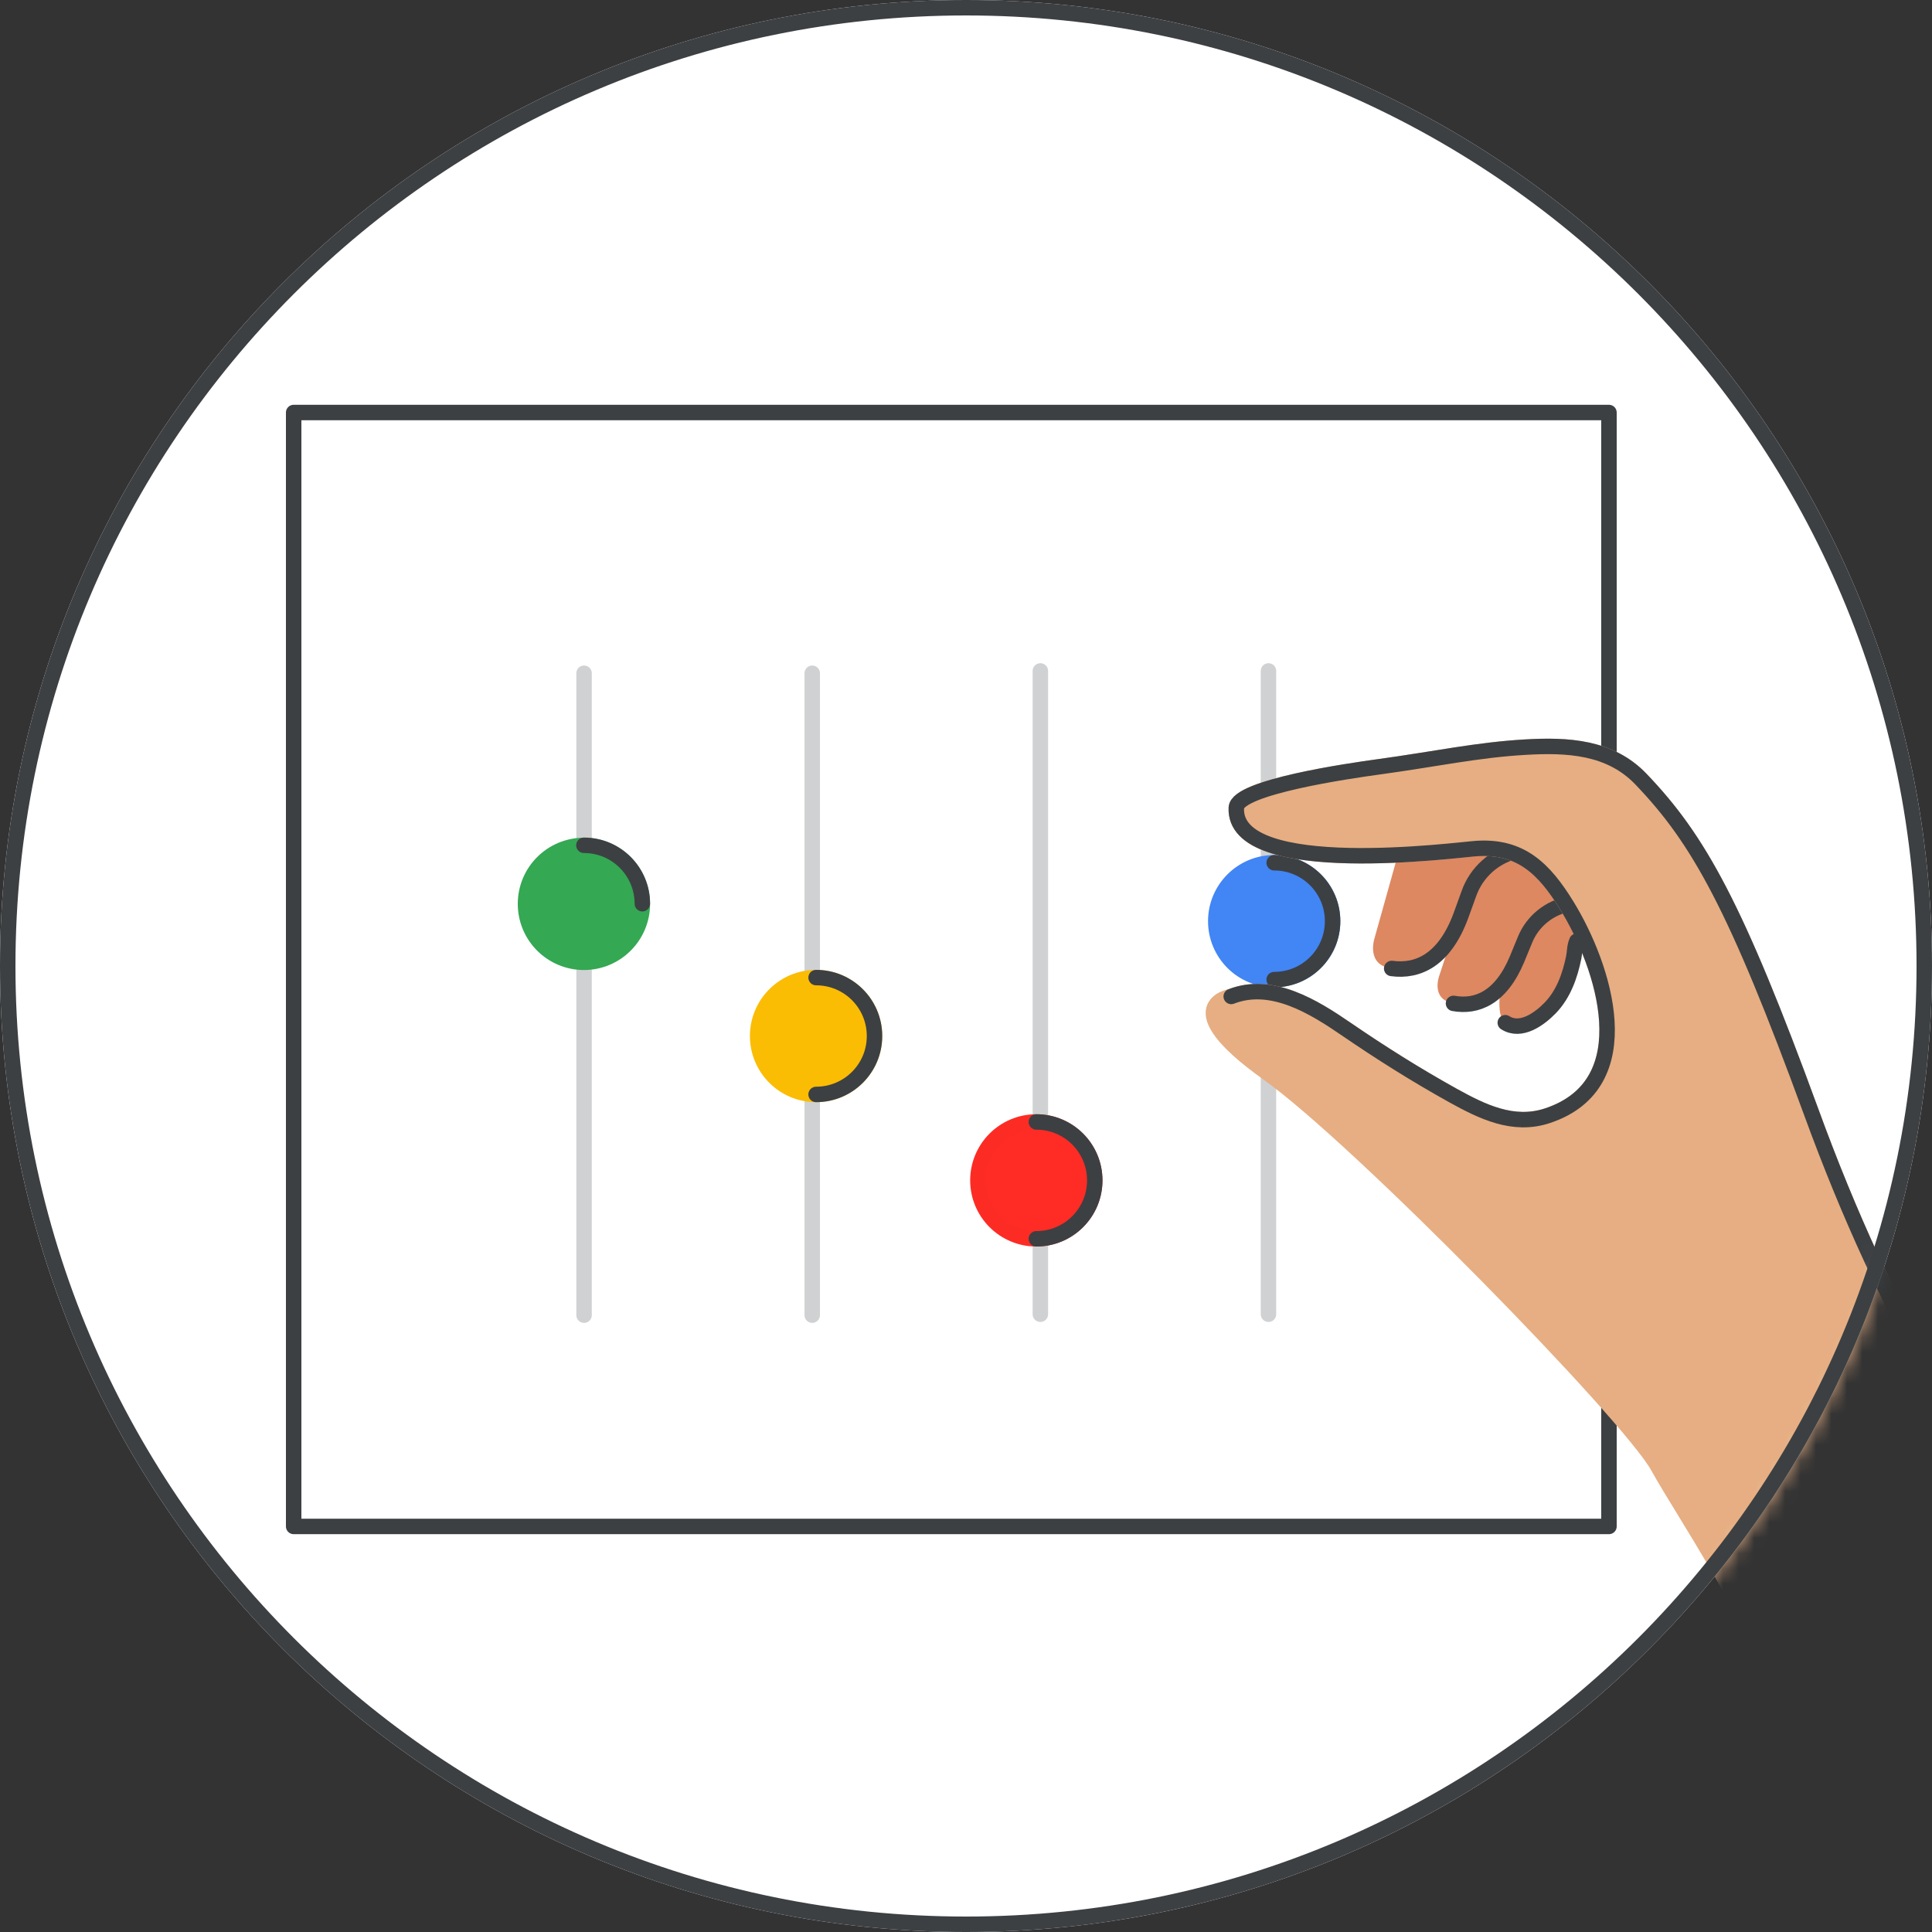 <svg width="125" height="125" viewBox="0 0 125 125" fill="none" xmlns="http://www.w3.org/2000/svg">
<rect x="0" y="0" width="125" height="125" fill="#333333" stroke="none"/>
<g id="pre-integrated-circle-graphic" clip-path="url(#clip0_2049_40066)">
<g id="preintegrated-sso-apps">
<g id="Rectangle">
<path id="bg" d="M62.5 125C97.018 125 125 97.018 125 62.5C125 27.982 97.018 0 62.5 0C27.982 0 0 27.982 0 62.5C0 97.018 27.982 125 62.5 125Z" fill="white"/>
<g id="Mask group">
<mask id="mask0_2049_40066" style="mask-type:luminance" maskUnits="userSpaceOnUse" x="0" y="0" width="125" height="125">
<g id="Group">
<path id="Vector" d="M62.5 125C97.018 125 125 97.018 125 62.5C125 27.982 97.018 0 62.5 0C27.982 0 0 27.982 0 62.5C0 97.018 27.982 125 62.5 125Z" fill="white"/>
</g>
</mask>
<g mask="url(#mask0_2049_40066)">
<g id="Switch-to-Expert-Mode">
<g id="Group_2">
<path id="Path" d="M104.1 26.69H19V98.76H104.1V26.69Z" fill="white" stroke="#3C4043" stroke-linecap="round" stroke-linejoin="round"/>
<path id="Path_2" d="M37.789 43.56V85.09" stroke="#D0D1D2" stroke-linecap="round" stroke-linejoin="round"/>
<path id="Path_3" d="M52.551 43.56V85.09" stroke="#D0D1D2" stroke-linecap="round" stroke-linejoin="round"/>
<path id="Path_4" d="M67.311 43.41V85.03" stroke="#D0D1D2" stroke-linecap="round" stroke-linejoin="round"/>
<path id="Path_5" d="M82.07 43.41V85.03" stroke="#D0D1D2" stroke-linecap="round" stroke-linejoin="round"/>
<path id="Path_6" d="M82.44 63.38C84.528 63.38 86.22 61.688 86.22 59.6C86.22 57.512 84.528 55.82 82.44 55.82C80.353 55.82 78.66 57.512 78.66 59.6C78.66 61.688 80.353 63.38 82.44 63.38Z" fill="#4285F4" stroke="#4285F4"/>
<path id="Path_7" d="M67.049 80.15C69.137 80.15 70.829 78.458 70.829 76.37C70.829 74.282 69.137 72.59 67.049 72.59C64.962 72.59 63.27 74.282 63.27 76.37C63.27 78.458 64.962 80.15 67.049 80.15Z" fill="#FE2C25" stroke="#FC2C25" stroke-linejoin="round"/>
<path id="Path_8" d="M52.8 70.81C54.887 70.81 56.58 69.118 56.58 67.03C56.58 64.942 54.887 63.25 52.8 63.25C50.712 63.25 49.02 64.942 49.02 67.03C49.02 69.118 50.712 70.81 52.8 70.81Z" fill="#FBBC04" stroke="#FBBC04"/>
<path id="Path_9" d="M37.78 62.26C39.868 62.26 41.56 60.568 41.56 58.48C41.56 56.392 39.868 54.7 37.78 54.7C35.692 54.7 34 56.392 34 58.48C34 60.568 35.692 62.26 37.78 62.26Z" fill="#34A853" stroke="#34A853" stroke-linecap="round" stroke-linejoin="round"/>
<path id="Path_10" d="M37.779 54.69C39.869 54.69 41.559 56.38 41.559 58.47" stroke="#3C4043" stroke-linecap="round" stroke-linejoin="round"/>
<path id="Path_11" d="M52.801 63.25C54.891 63.25 56.581 64.94 56.581 67.03C56.581 69.12 54.891 70.81 52.801 70.81" stroke="#3C4043" stroke-linecap="round" stroke-linejoin="round"/>
<path id="Path_12" d="M67.051 72.59C69.141 72.59 70.831 74.28 70.831 76.37C70.831 78.46 69.141 80.15 67.051 80.15" stroke="#3C4043" stroke-linecap="round" stroke-linejoin="round"/>
<path id="Path_13" d="M82.439 55.82C84.529 55.82 86.219 57.51 86.219 59.6C86.219 61.69 84.529 63.38 82.439 63.38" stroke="#3C4043" stroke-linecap="round" stroke-linejoin="round"/>
<g id="Clipped">
<g id="Group_3">
<path id="Path_14" d="M105.92 50.86L98.52 53.76C96.85 54.36 95.55 55.7 95 57.39L93.13 63.1C93.13 63.1 92.52 64.65 94.03 64.91C95.54 65.18 97.09 64.56 98.14 62.05C98.34 61.57 98.51 61.17 98.65 60.81C99.14 59.58 100.23 58.7 101.53 58.47L106.74 57.52" fill="#DD8861"/>
<path id="Path_15" d="M106.79 60.07C105.55 60.31 102.67 59.38 102.02 60.89C101.86 61.27 101.9 61.54 101.82 61.94C101.58 63.12 101.16 64.32 100.3 65.21C99.6 65.93 98.39 66.82 97.39 66.17C96.7 65.72 97.16 63.46 97.16 63.46L97.94 58.63C98.79 57.07 100.2 55.92 101.78 55.52L107.42 52.02" fill="#DD8861"/>
<path id="Path_16" d="M103.96 53.73L98.15 55.05C96.7 55.38 95.52 56.43 95.03 57.83C94.89 58.23 94.72 58.7 94.52 59.24C93.46 62.11 91.75 62.89 90.04 62.66C88.33 62.43 88.94 60.67 88.94 60.67L90.76 54.17C91.3 52.25 92.69 50.68 94.54 49.92" fill="#DD8861"/>
<path id="Path_17" d="M106.751 57.53L101.541 58.48C100.241 58.72 99.151 59.6 98.661 60.82C98.521 61.17 98.351 61.58 98.151 62.06C97.101 64.57 95.541 65.19 94.041 64.92" stroke="#3C4043" stroke-linecap="round" stroke-linejoin="round"/>
<path id="Path_18" d="M103.961 53.73L98.151 55.05C96.701 55.38 95.521 56.43 95.031 57.83C94.891 58.23 94.721 58.7 94.521 59.24C93.461 62.11 91.751 62.89 90.041 62.66" stroke="#3C4043" stroke-linecap="round" stroke-linejoin="round"/>
<path id="Path_19" d="M135.76 105.34C127.7 94.41 122.17 85.6 117.18 71.93C112.32 58.65 109.91 54.31 106.17 50.41C104.17 48.32 101.42 48.18 98.69 48.34C95.56 48.52 92.89 49.11 89.16 49.62C87.33 49.87 80.06 50.92 79.99 52.26C79.76 56.93 94.4 54.97 95.52 54.9C98.38 54.71 99.9 56.19 101.38 58.6C103.75 62.45 106.32 70.14 100.11 72.19C97.9 72.92 95.89 71.92 93.99 70.87C91.6 69.54 89.36 68.13 87.11 66.59C85.01 65.15 82.29 63.45 79.66 64.47C79.66 64.47 75.86 65.05 82.05 69.45C87.86 73.58 105.37 91.48 107.26 94.87C109.15 98.26 112.49 102.77 118.18 115.03" fill="#E6AE82"/>
<path id="Path_20" d="M135.76 105.34C127.7 94.41 122.17 85.6 117.18 71.93C112.32 58.65 109.91 54.31 106.17 50.41C104.17 48.32 101.42 48.18 98.69 48.34C95.56 48.52 92.89 49.11 89.16 49.62C87.33 49.87 80.06 50.92 79.99 52.26C79.76 56.93 94.4 54.97 95.52 54.9C98.38 54.71 99.9 56.19 101.38 58.6C103.75 62.45 106.32 70.14 100.11 72.19C97.9 72.92 95.89 71.92 93.99 70.87C91.6 69.54 89.36 68.13 87.11 66.59C85.01 65.15 82.29 63.45 79.66 64.47C79.66 64.47 75.86 65.05 82.05 69.45C87.86 73.58 105.37 91.48 107.26 94.87C109.15 98.26 112.49 102.77 118.18 115.03" stroke="#E6AE82" stroke-linecap="round" stroke-linejoin="round"/>
<path id="Path_21" d="M135.76 105.34C127.7 94.41 122.17 85.6 117.18 71.93C112.32 58.65 109.91 54.31 106.17 50.41C104.17 48.32 101.42 48.18 98.69 48.34C95.56 48.52 92.89 49.11 89.16 49.62C87.33 49.87 80.06 50.92 79.99 52.26C79.76 56.93 94.4 54.97 95.52 54.9C98.38 54.71 99.9 56.19 101.38 58.6C103.75 62.45 106.32 70.14 100.11 72.19C97.9 72.92 95.89 71.92 93.99 70.87C91.6 69.54 89.36 68.13 87.11 66.59C85.01 65.15 82.29 63.45 79.66 64.47" stroke="#3C4043" stroke-linecap="round" stroke-linejoin="round"/>
<path id="Path_22" d="M102.021 60.89C101.861 61.27 101.901 61.54 101.821 61.94C101.581 63.12 101.161 64.32 100.301 65.21C99.601 65.93 98.401 66.81 97.391 66.17" stroke="#3C4043" stroke-linecap="round" stroke-linejoin="round"/>
</g>
</g>
</g>
</g>
</g>
</g>
</g>
</g>
<path id="border" d="M124.5 62.5C124.5 96.742 96.742 124.5 62.5 124.5C28.258 124.5 0.5 96.742 0.5 62.5C0.5 28.258 28.258 0.5 62.5 0.5C96.742 0.5 124.5 28.258 124.5 62.5Z" stroke="#3C4043"/>
</g>
<defs>
<clipPath id="clip0_2049_40066">
<rect width="125" height="125" fill="white"/>
</clipPath>
</defs>
</svg>
